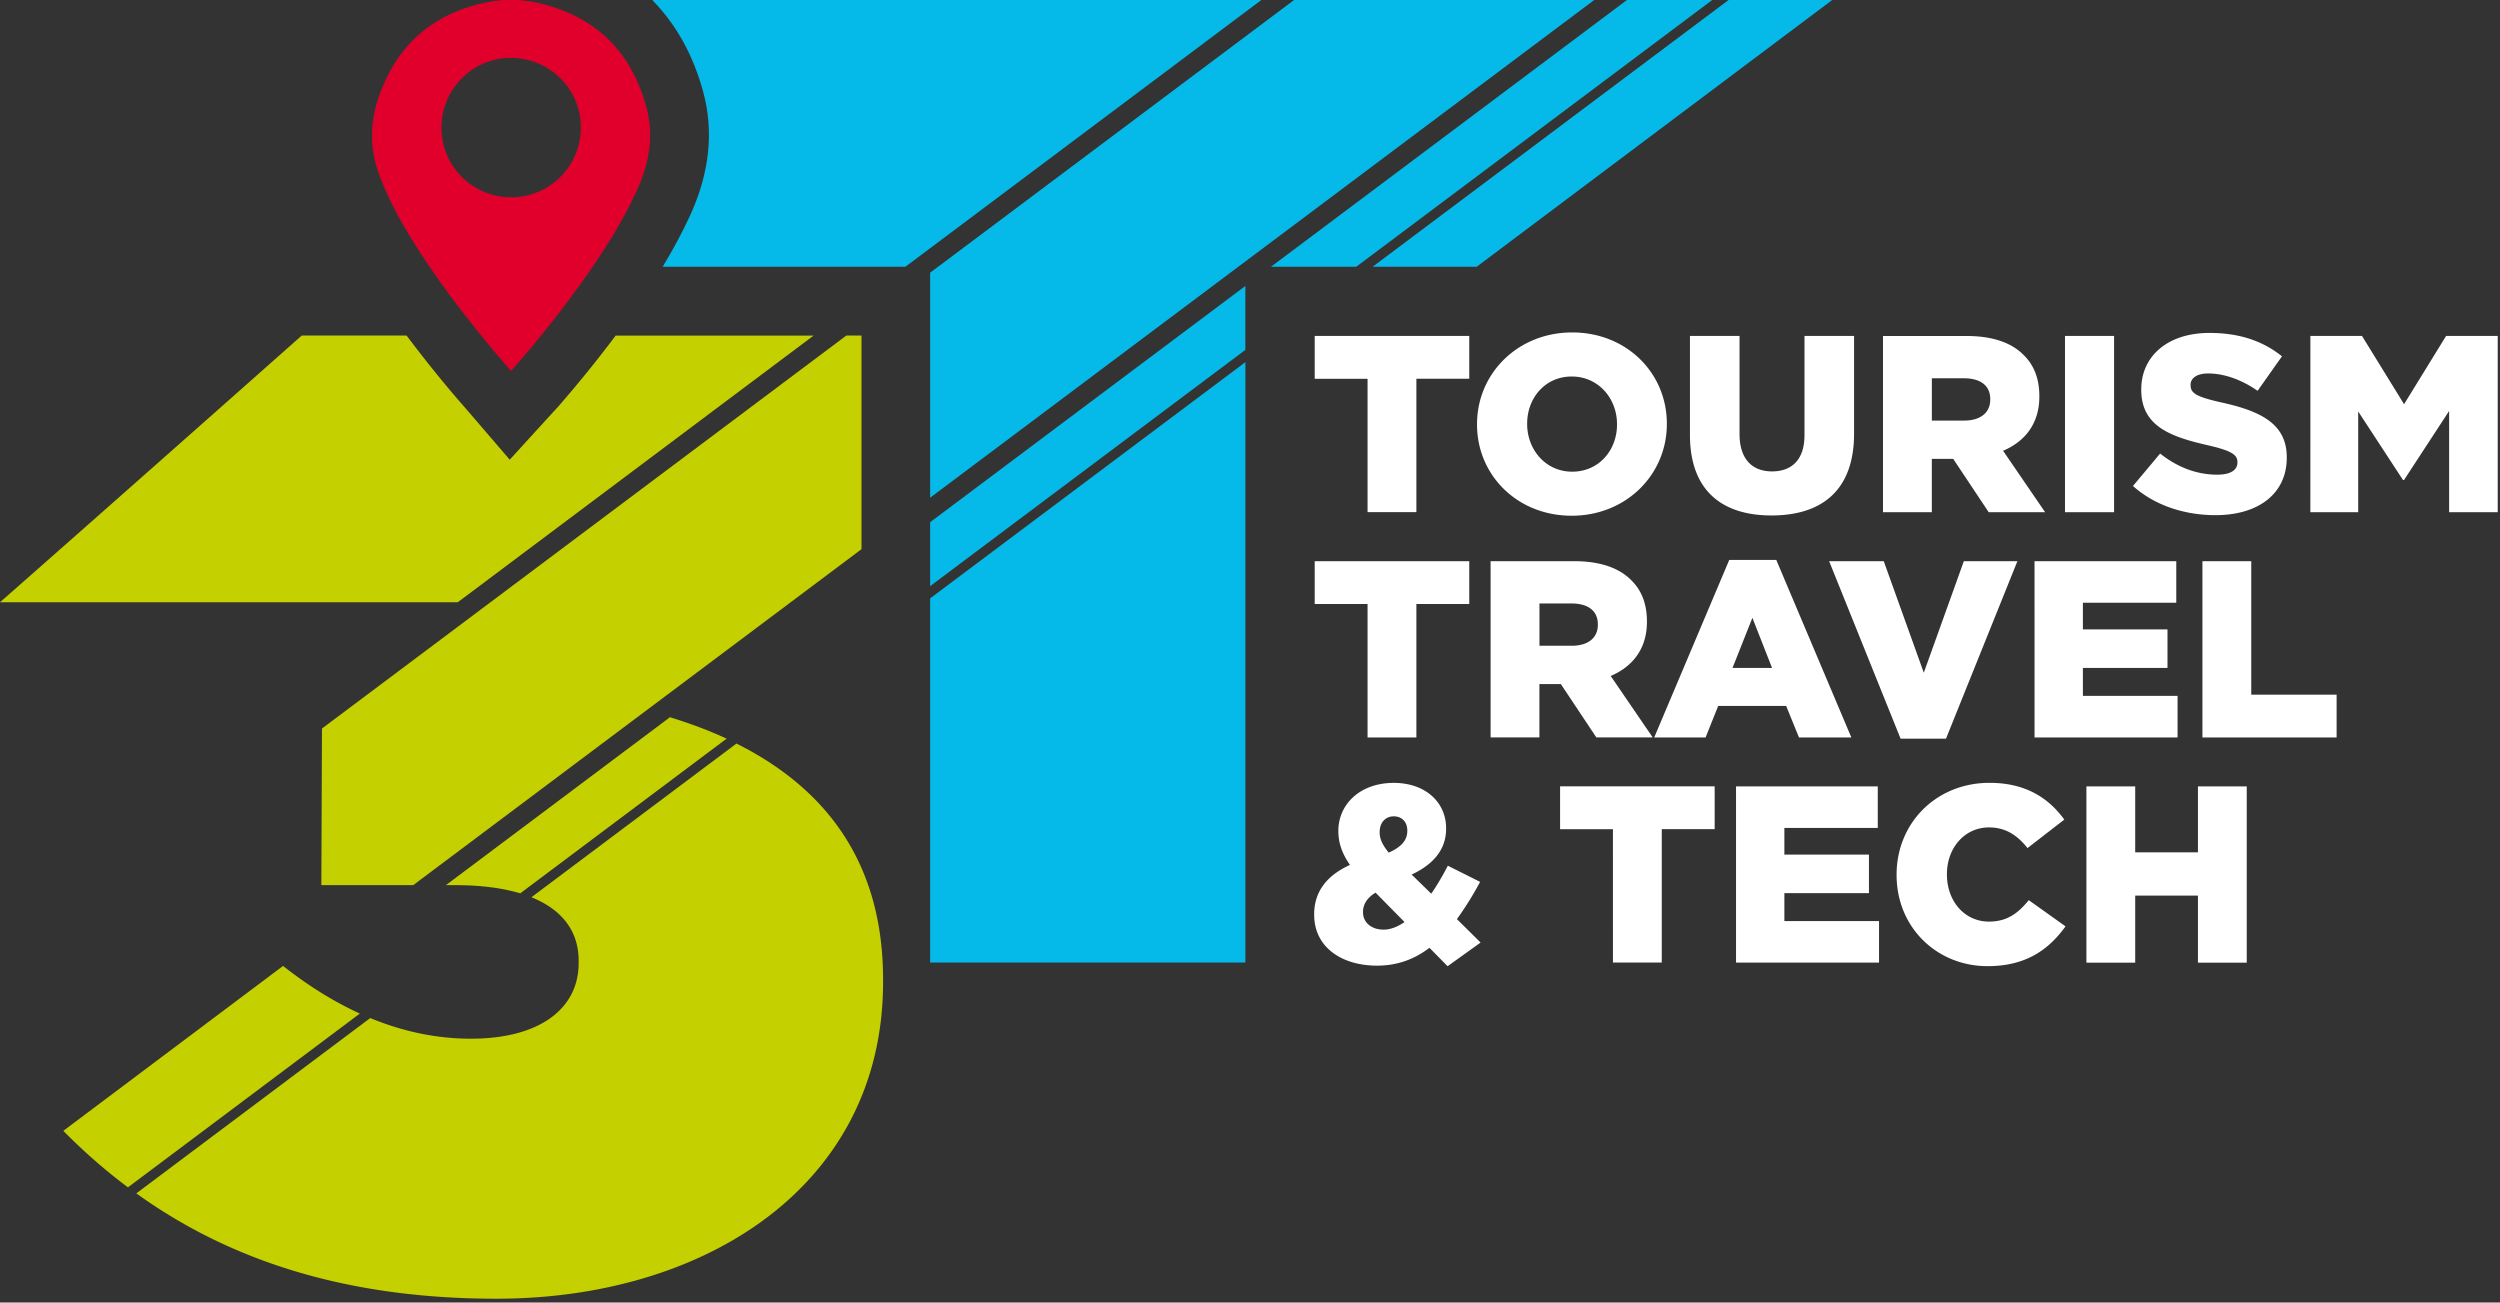 <svg width="119" height="62" viewBox="0 0 119 62" xmlns="http://www.w3.org/2000/svg"><rect x="0" y="0" width="119" height="62" fill="#333333" stroke="none"/><title>t3</title><g fill="none" fill-rule="evenodd"><path d="M21.012 6.08a3.313 3.313 0 0 0 3.346 3.31c1.82-.007 3.296-1.5 3.29-3.332-.005-1.84-1.498-3.308-3.355-3.302-1.808.006-3.288 1.505-3.28 3.323zM24.71 0c.306.045.616.07.916.14 2.714.632 4.43 2.3 5.15 4.99.365 1.365.116 2.66-.457 3.923-.722 1.583-1.66 3.033-2.668 4.44a53.914 53.914 0 0 1-3.163 3.984l-.165.18c-.242-.282-.476-.55-.704-.82-1.47-1.756-2.865-3.57-4.067-5.523-.58-.945-1.097-1.923-1.49-2.965-.476-1.257-.46-2.52-.024-3.765.882-2.517 2.66-4.01 5.28-4.502.21-.04.42-.056.63-.083h.76z" fill="#E1002B"/><path d="M75.885 0l-31.61 23.69V12.98L61.598 0h14.288zM64.562 12.695h-4.06L77.442 0h4.06L64.56 12.695zm-5.283.917v3.043L44.274 27.9v-3.043L59.28 13.612zm6.06-.917L82.28 0h4.933l-16.92 12.695H65.34zM44.275 28.482L59.28 17.238v28.578H44.274V28.482zm-11.407-18.27c.905-1.99 1.11-3.942.614-5.804-.472-1.765-1.29-3.235-2.416-4.388V0H60.04L43.1 12.695H31.545c.46-.762.918-1.592 1.323-2.482z" fill="#05BAE9"/><path fill="#FFF" d="M65.096 18.03H62.58v-2.04h7.357v2.037H67.42v6.35h-2.324M76.97 20.21v-.023c0-1.21-.875-2.265-2.157-2.265-1.27 0-2.12 1.03-2.12 2.24v.025c0 1.21.874 2.265 2.143 2.265 1.282 0 2.134-1.03 2.134-2.24m-6.663 0v-.025c0-2.41 1.94-4.363 4.53-4.363 2.588 0 4.505 1.93 4.505 4.34v.023c0 2.41-1.94 4.362-4.53 4.362-2.588 0-4.505-1.93-4.505-4.34m10.135.493v-4.71h2.36v4.662c0 1.21.612 1.785 1.546 1.785.935 0 1.546-.55 1.546-1.725v-4.723h2.36v4.65c0 2.708-1.544 3.895-3.93 3.895-2.384 0-3.882-1.21-3.882-3.835m13.048-.681c.79 0 1.246-.384 1.246-.995V19c0-.66-.48-.994-1.258-.994h-1.522v2.014h1.534zm-3.858-4.027h3.965c1.283 0 2.17.335 2.733.91.492.48.743 1.127.743 1.954v.024c0 1.284-.683 2.134-1.726 2.576l2.002 2.925h-2.686l-1.69-2.54h-1.018v2.54h-2.324v-8.387zm8.662 8.387h2.336v-8.388h-2.336m3.234 7.143l1.294-1.546c.827.658 1.75 1.006 2.72 1.006.624 0 .96-.216.96-.576v-.024c0-.347-.276-.54-1.414-.802-1.787-.408-3.164-.912-3.164-2.637v-.024c0-1.558 1.234-2.684 3.248-2.684 1.425 0 2.54.383 3.45 1.113l-1.16 1.642c-.77-.538-1.608-.826-2.35-.826-.563 0-.84.238-.84.538v.024c0 .383.288.55 1.45.814 1.93.42 3.128 1.043 3.128 2.613v.023c0 1.714-1.354 2.733-3.39 2.733-1.487 0-2.902-.468-3.932-1.39m8.447-7.14h2.457l2.002 3.248 2-3.248h2.458v8.39h-2.313v-4.82l-2.146 3.285h-.05l-2.132-3.26v4.794h-2.277M65.096 28.75H62.58v-2.038h7.357v2.038H67.42v6.352h-2.324m9.717-4.364c.79 0 1.245-.383 1.245-.994v-.024c0-.66-.48-.995-1.26-.995h-1.52v2.013h1.534zm-3.86-4.026h3.966c1.282 0 2.17.336 2.733.91.49.48.742 1.128.742 1.954v.024c0 1.283-.682 2.133-1.725 2.576l2 2.925h-2.683l-1.69-2.54h-1.02v2.54h-2.323v-8.388zm13.397 5.081l-.936-2.385-.946 2.385h1.882zm-2.038-5.14h2.24l3.572 8.45h-2.492l-.61-1.5h-3.236l-.6 1.5H78.74l3.572-8.45zm4.755.059h2.6l1.906 5.31 1.906-5.31h2.55l-3.4 8.45h-2.16m6.375-8.45h6.747v1.978h-4.445v1.27h4.027v1.833h-4.027v1.33h4.507v1.98h-6.808m7.991-8.391h2.324v6.353h4.063v2.037h-6.387m-37.848 4.451v-.023c0-.41-.264-.672-.646-.672-.396 0-.67.3-.67.744v.023c0 .324.142.6.43.96.6-.264.886-.59.886-1.032zm-.13 4.338l-1.38-1.4c-.42.25-.598.575-.598.91v.024c0 .492.407.826.982.826.336 0 .67-.142.995-.36zm1.185 1.224c-.707.54-1.522.85-2.492.85-1.713 0-2.996-.898-2.996-2.42v-.024c0-1.043.564-1.833 1.703-2.35-.384-.55-.552-1.065-.552-1.605v-.024c0-1.22.994-2.276 2.637-2.276 1.52 0 2.492.935 2.492 2.157v.026c0 1.03-.66 1.725-1.642 2.18l.935.91c.275-.394.54-.85.79-1.33l1.535.768a15.719 15.719 0 0 1-1.103 1.773l1.126 1.115-1.57 1.127-.863-.876zm8.733-5.645H74.26v-2.04h7.358v2.037H79.1v6.35h-2.324m5.859-8.385h6.747v1.978h-4.446v1.27h4.026v1.834h-4.026v1.33h4.506v1.977h-6.807m7.643-4.171v-.023c0-2.446 1.882-4.364 4.422-4.364 1.714 0 2.816.72 3.56 1.75l-1.75 1.355c-.48-.6-1.03-.983-1.834-.983-1.174 0-2.002.994-2.002 2.216v.027c0 1.257.828 2.24 2.002 2.24.874 0 1.39-.407 1.894-1.02l1.75 1.247c-.792 1.09-1.858 1.894-3.716 1.894-2.397 0-4.326-1.833-4.326-4.338m9.035-4.219h2.323v3.14h2.986v-3.14h2.323v8.39h-2.323v-3.19h-2.986v3.19h-2.323"/><path d="M41.008 26.14L19.67 42.132h-4.374l.03-7.454 24.96-18.706h.722V26.14zM21.644 42.132h-.417L31.89 34.14c.954.293 1.857.63 2.697 1.02l-9.823 7.363c-.844-.254-1.882-.39-3.12-.39zm17.086-26.16L21.79 28.667H0c4.633-4.074 10.668-9.42 14.363-12.695h4.99a63.094 63.094 0 0 0 2.12 2.665c.166.195.332.39.504.586l.226.26 2.06 2.398 2.13-2.335.052-.053.157-.175c.965-1.11 1.87-2.23 2.703-3.345h9.425zm-21.6 32.273L6.09 56.518a27.03 27.03 0 0 1-3.076-2.69l10.46-7.85c1.194.942 2.413 1.7 3.655 2.267zm17.926-12.852c4.335 2.168 6.978 5.745 6.978 11.228v.128c0 9.682-8.463 15.07-18.403 15.07-7.17 0-12.71-1.827-17.142-5.014l11.134-8.345c1.56.642 3.158.982 4.79.982 3.336 0 5.13-1.475 5.13-3.59v-.13c0-1.35-.74-2.405-2.248-3.013l9.762-7.317z" fill="#C4D000"/></g></svg>